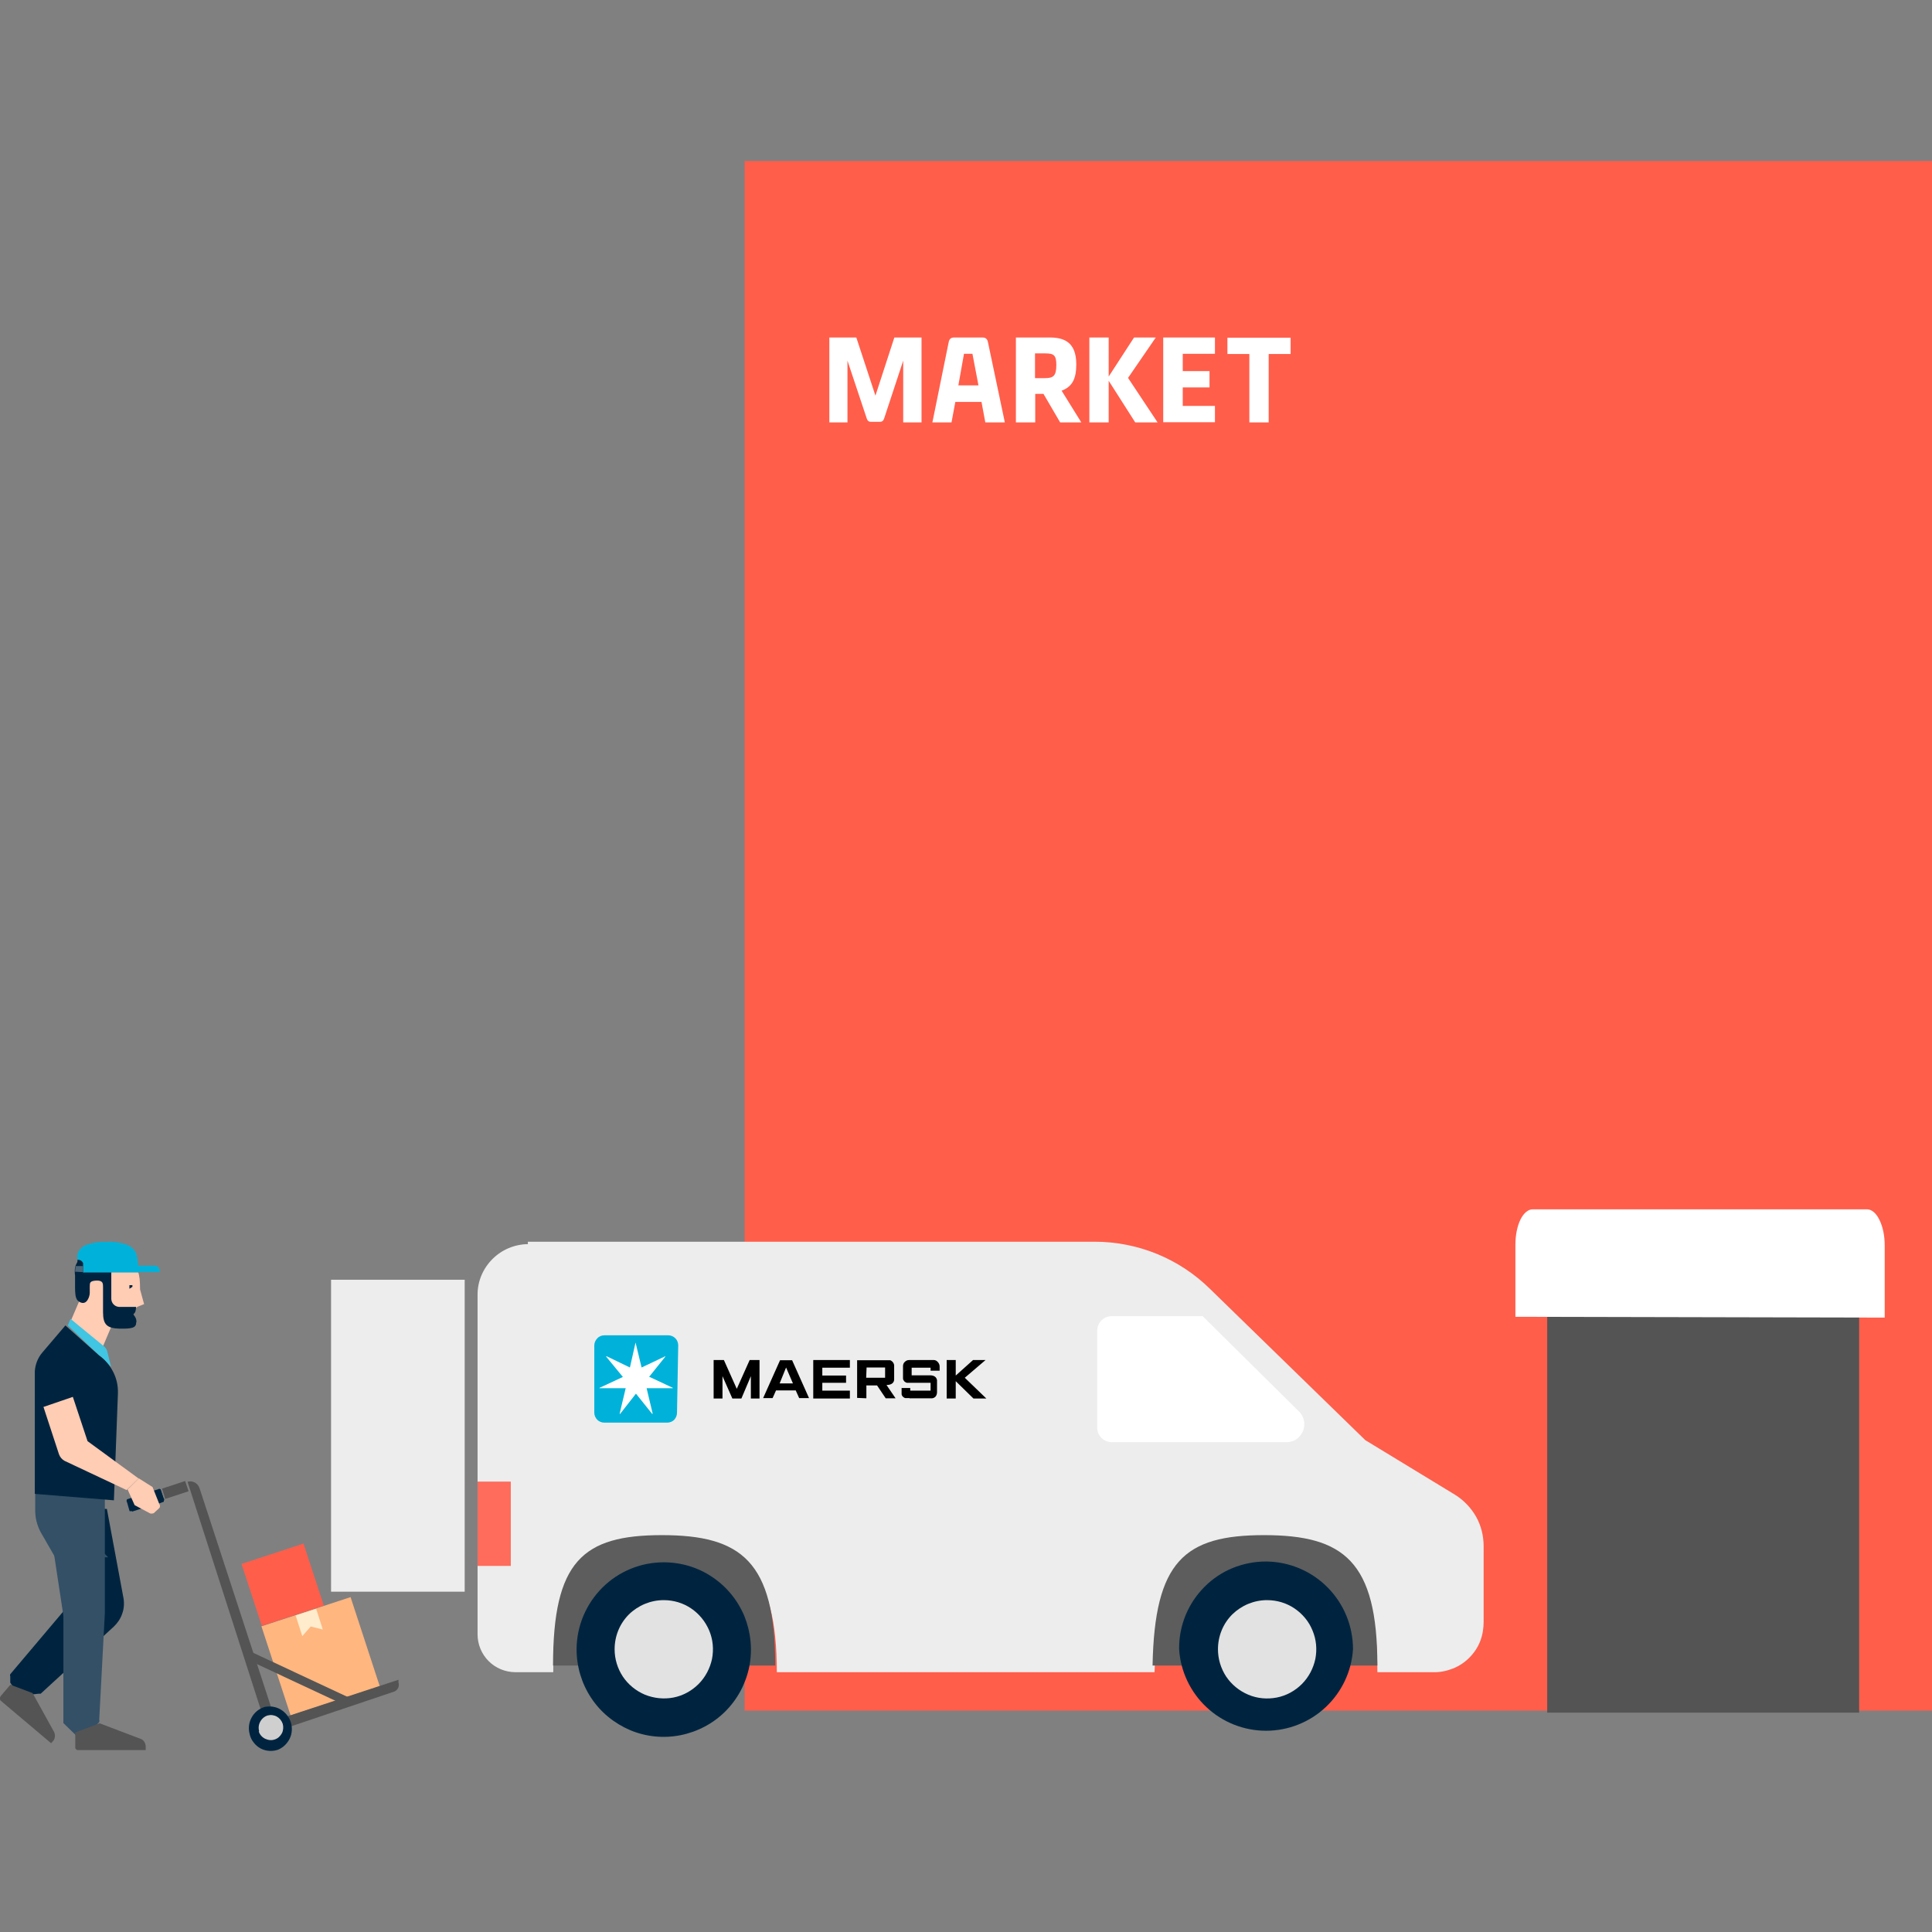 <svg width="96" height="96" viewBox="0 0 96 96" fill="none" xmlns="http://www.w3.org/2000/svg">
<rect x="0" y="0" width="96" height="96" fill="#808080" stroke="none"/>
<g clip-path="url(#clip0_802_2055)">
<path d="M37 8H96V85H37V8Z" fill="#FF5E4B"/>
<path d="M76.88 63.9H92.38V85.1H76.88V63.9Z" fill="#545454"/>
<path d="M93.65 65.48V61.89C93.65 61.41 93.56 60.96 93.39 60.62C93.23 60.28 93 60.09 92.77 60.09H76.16C75.93 60.09 75.71 60.28 75.55 60.6C75.39 60.93 75.3 61.38 75.3 61.84V65.43L93.65 65.47V65.48Z" fill="white"/>
<path d="M42.1 20.99H41.21V16.77H42.55L43.5 19.66L44.44 16.77H45.79V20.99H44.88V17.92L43.93 20.8C43.89 20.92 43.82 20.96 43.72 20.96H43.28C43.18 20.96 43.11 20.92 43.07 20.8L42.11 17.92V20.99H42.1Z" fill="white"/>
<path d="M49.09 17L49.93 20.99H48.96L48.77 19.97H47.47L47.28 20.99H46.33L47.14 17C47.17 16.85 47.25 16.77 47.41 16.77H48.82C48.98 16.77 49.06 16.85 49.09 17ZM48.32 17.58H47.9L47.62 19.15H48.62L48.32 17.58Z" fill="white"/>
<path d="M52.749 19.41L53.73 20.99H52.679L51.849 19.57H51.44V20.99H50.48V16.77H52.15C52.809 16.77 53.48 16.95 53.48 18.1C53.48 18.83 53.279 19.21 52.76 19.41H52.749ZM51.44 18.79H51.9C52.33 18.79 52.489 18.7 52.489 18.13C52.489 17.64 52.349 17.56 51.94 17.56H51.429V18.78L51.44 18.79Z" fill="white"/>
<path d="M56.06 18.79L57.52 20.99H56.41L55.09 18.92V20.99H54.13V16.77H55.09V18.71L56.35 16.77H57.43L56.05 18.78L56.06 18.79Z" fill="white"/>
<path d="M57.8 16.77H60.37V17.58H58.77V18.44H60.1V19.25H58.77V20.17H60.37V20.98H57.8V16.76V16.77Z" fill="white"/>
<path d="M63.04 20.99H62.08V17.59H60.99V16.78H64.13V17.59H63.04V20.99Z" fill="white"/>
<path d="M26.23 61.7H54.391C56.541 61.7 58.6 62.54 60.13 64.05L67.841 71.56L72.311 74.28C72.74 74.55 73.1 74.93 73.35 75.37C73.6 75.82 73.721 76.32 73.721 76.83V80.58C73.721 80.91 73.671 81.24 73.55 81.55C73.43 81.86 73.24 82.14 73.01 82.37C72.781 82.6 72.501 82.79 72.191 82.91C71.88 83.03 71.561 83.1 71.221 83.09H68.441C68.441 77.95 66.77 76.63 62.81 76.63C58.85 76.63 57.52 77.81 57.37 83.09H38.6C38.6 77.95 36.91 76.63 32.971 76.63C29.03 76.63 27.491 77.81 27.491 83.09H25.61C25.11 83.09 24.631 82.89 24.28 82.54C23.93 82.19 23.73 81.71 23.73 81.21V64.32C23.73 63.66 24 63.03 24.471 62.56C24.941 62.09 25.57 61.83 26.23 61.82" fill="#EDEDED"/>
<path d="M35.46 69.49V67.58H35.97L36.61 69.01L37.25 67.58H37.74V69.49H37.31V68.38L36.84 69.49H36.39L35.9 68.38V69.49H35.47H35.46ZM38.41 69.47H37.92L38.76 67.59H39.36L40.2 69.47H39.71L39.54 69.09H38.56L38.39 69.47H38.41ZM39.4 68.74L39.06 67.95L38.74 68.74H39.4ZM40.41 69.49V67.58H42.23V67.96H40.86V68.35H42.04V68.71H40.86V69.1H42.23V69.49H40.41ZM42.59 69.47V67.59H44.11C44.11 67.59 44.18 67.59 44.22 67.59C44.26 67.59 44.29 67.62 44.32 67.64C44.35 67.66 44.37 67.69 44.39 67.72C44.41 67.75 44.42 67.79 44.43 67.83V68.54C44.43 68.69 44.32 68.82 44.05 68.82L44.5 69.48H44.01L43.58 68.84H43.05V69.48L42.58 69.46L42.59 69.47ZM43.04 68.46H43.98V67.95H43.06L43.04 68.46ZM45.24 69.47H45.09C45.09 69.47 45.03 69.47 44.99 69.47C44.96 69.47 44.93 69.45 44.9 69.43C44.87 69.41 44.85 69.39 44.83 69.36C44.81 69.33 44.8 69.3 44.8 69.27V68.97H45.23V69.1H46.24V68.71H45.17C45.17 68.71 45.09 68.71 45.06 68.71C45.02 68.7 44.99 68.68 44.96 68.66C44.93 68.64 44.91 68.6 44.89 68.57C44.87 68.54 44.87 68.5 44.87 68.46V67.88C44.87 67.8 44.9 67.72 44.96 67.67C45.02 67.61 45.09 67.58 45.17 67.58H46.41C46.49 67.58 46.56 67.63 46.61 67.69C46.66 67.75 46.69 67.82 46.69 67.9V68.11H46.24V67.96H45.3V68.34H46.24C46.31 68.34 46.39 68.36 46.45 68.4C46.51 68.44 46.55 68.51 46.56 68.58V69.18C46.56 69.25 46.54 69.32 46.5 69.38C46.45 69.44 46.39 69.47 46.32 69.48H45.18L45.24 69.5V69.47ZM47.04 69.49V67.58H47.49V68.35L48.35 67.58H48.97L47.94 68.46L49.01 69.49H48.37L47.49 68.63V69.49H47.04Z" fill="black"/>
<path d="M33.64 70.2C33.64 70.33 33.59 70.45 33.5 70.55C33.41 70.64 33.28 70.69 33.15 70.69H30.03C29.9 70.69 29.77 70.64 29.68 70.55C29.59 70.46 29.53 70.33 29.53 70.2V66.86C29.53 66.73 29.58 66.6 29.68 66.5C29.77 66.4 29.9 66.35 30.04 66.35H33.21C33.34 66.35 33.47 66.41 33.56 66.5C33.65 66.59 33.7 66.72 33.7 66.85L33.64 70.19V70.2Z" fill="#00B2D9"/>
<path d="M32.25 68.42L33.06 67.41V67.39L31.88 67.95L31.58 66.71L31.3 67.95L30.14 67.39L30.12 67.41L30.95 68.42L29.79 68.96V68.98H31.09L30.79 70.24L30.81 70.26L31.6 69.25L32.41 70.26L32.43 70.24L32.13 68.98H33.43V68.96L32.28 68.42H32.25ZM59.73 65.4H55.23C55.04 65.4 54.86 65.48 54.73 65.61C54.6 65.74 54.52 65.93 54.52 66.11V70.95C54.52 71.14 54.6 71.32 54.73 71.45C54.86 71.58 55.05 71.66 55.23 71.66H63.94C64.06 71.66 64.17 71.63 64.28 71.59C64.39 71.54 64.48 71.48 64.56 71.39C64.64 71.31 64.7 71.21 64.75 71.1C64.79 70.99 64.81 70.88 64.81 70.76C64.81 70.54 64.72 70.32 64.57 70.16L59.75 65.39L59.73 65.4Z" fill="white"/>
<path d="M23.73 73.62H25.381V77.81H23.73V73.62Z" fill="#FF6C5B"/>
<path d="M38.52 82.76C38.52 77.58 36.831 76.28 32.891 76.28C28.951 76.28 27.48 77.58 27.48 82.76H38.52ZM68.441 82.76C68.441 77.58 66.77 76.28 62.81 76.28C58.85 76.28 57.37 77.58 57.27 82.76H68.441Z" fill="#5D5D5D"/>
<path d="M58.59 81.95C58.66 83.05 59.15 84.08 59.95 84.83C60.75 85.58 61.81 86 62.91 86C64.01 86 65.07 85.58 65.87 84.83C66.67 84.08 67.16 83.05 67.23 81.95C67.23 80.8 66.78 79.7 65.97 78.88C65.16 78.06 64.06 77.6 62.91 77.59C62.34 77.59 61.78 77.7 61.26 77.91C60.74 78.12 60.26 78.44 59.86 78.84C59.46 79.24 59.14 79.71 58.92 80.24C58.7 80.77 58.59 81.32 58.59 81.89" fill="#00243F"/>
<path d="M60.52 81.95C60.52 82.43 60.66 82.9 60.929 83.31C61.2 83.71 61.58 84.02 62.029 84.21C62.48 84.4 62.969 84.44 63.44 84.35C63.91 84.26 64.35 84.02 64.689 83.68C65.029 83.34 65.26 82.9 65.359 82.43C65.45 81.96 65.409 81.47 65.219 81.02C65.04 80.57 64.719 80.19 64.32 79.92C63.919 79.65 63.45 79.51 62.959 79.51C62.309 79.51 61.69 79.77 61.23 80.22C60.77 80.68 60.52 81.3 60.52 81.95Z" fill="#E2E2E2"/>
<path d="M28.65 81.95C28.65 82.81 28.9 83.65 29.37 84.36C29.84 85.08 30.52 85.63 31.31 85.97C32.1 86.3 32.97 86.39 33.82 86.22C34.66 86.05 35.44 85.64 36.04 85.04C36.65 84.43 37.06 83.66 37.23 82.82C37.4 81.98 37.31 81.11 36.99 80.31C36.66 79.52 36.11 78.84 35.39 78.36C34.68 77.88 33.84 77.63 32.98 77.63C31.84 77.63 30.74 78.08 29.93 78.89C29.12 79.7 28.66 80.79 28.65 81.93" fill="#00243F"/>
<path d="M30.54 81.95C30.54 82.43 30.68 82.9 30.95 83.31C31.22 83.71 31.6 84.02 32.05 84.21C32.5 84.39 32.99 84.44 33.46 84.35C33.93 84.26 34.37 84.02 34.71 83.68C35.05 83.34 35.28 82.9 35.38 82.43C35.47 81.96 35.43 81.47 35.24 81.02C35.05 80.57 34.74 80.19 34.34 79.92C33.94 79.65 33.47 79.51 32.98 79.51C32.33 79.51 31.71 79.77 31.25 80.22C30.79 80.68 30.54 81.3 30.54 81.95Z" fill="#E2E2E2"/>
<path d="M5.31 74.97L6.14 79.43C6.18 79.68 6.16 79.95 6.07 80.19C5.99 80.43 5.84 80.65 5.65 80.83L2.02 84.16H1.92L0.94 84.26L0.51 83.61V83.31C0.51 83.31 0.5 83.27 0.5 83.25C0.5 83.23 0.5 83.21 0.51 83.19L3.67 79.45L2.42 76.12L1.87 74.76L5.3 74.98L5.31 74.97Z" fill="#00243F"/>
<path d="M1.98 74.09L2.53 76.2L3.15 80.28V85.62L3.8 86.25H4.3L4.93 85.57C4.93 85.57 4.94 85.53 4.94 85.51C4.94 85.49 4.94 85.47 4.93 85.45L5.21 80.16V74.24L1.98 74.09Z" fill="#335066"/>
<path d="M1.75 73.62V75.07C1.75 75.44 1.85 75.81 2.02 76.13L2.74 77.38H5.37" fill="#335066"/>
<path d="M3.74 86.07V86.79C3.74 86.79 3.74 86.84 3.74 86.86C3.74 86.88 3.76 86.9 3.78 86.92C3.8 86.94 3.82 86.95 3.84 86.96C3.86 86.96 3.88 86.96 3.91 86.96H7.24V86.78C7.24 86.7 7.21 86.62 7.17 86.55C7.13 86.48 7.06 86.43 6.98 86.4L4.95 85.63L3.75 86.08L3.74 86.07ZM0.51 83.72L0.04 84.27C0.04 84.27 -0.01 84.35 -0.01 84.39C-0.01 84.43 0.01 84.48 0.04 84.51L2.54 86.62L2.67 86.47C2.71 86.4 2.73 86.32 2.73 86.25C2.73 86.18 2.71 86.09 2.67 86.03L1.62 84.13L0.51 83.71V83.72Z" fill="#545454"/>
<path d="M6.57 75.11L8.13 74.59C8.13 74.59 8.16 74.55 8.16 74.52C8.16 74.49 8.16 74.47 8.13 74.45L7.98 74C7.98 74 7.94 73.98 7.92 73.98C7.9 73.98 7.88 73.98 7.86 74L6.31 74.5C6.31 74.5 6.29 74.55 6.29 74.57C6.29 74.59 6.29 74.62 6.31 74.64L6.44 75.09H6.56L6.57 75.11Z" fill="#00243F"/>
<path d="M12.99 80.81L17.42 79.36L18.87 83.79L14.44 85.24L12.99 80.81Z" fill="#FFB67F"/>
<path d="M12 77.71L15.08 76.7L16.09 79.78L13.01 80.79L12 77.71Z" fill="#FF5E4B"/>
<path d="M15.02 81.3L15.44 80.82L16.04 80.97L15.71 79.94L14.69 80.27L15.02 81.3Z" fill="#FFECCC"/>
<path d="M8.05 73.97L9.2 73.59L9.37 74.1L8.21 74.48L8.05 73.97ZM12.28 82.46L12.46 82.07L17.4 84.38L17.22 84.77L12.28 82.46Z" fill="#545454"/>
<path d="M19.8 83.47V83.6C19.83 83.69 19.82 83.78 19.79 83.86C19.75 83.94 19.69 84.01 19.6 84.05L13.51 86.1C13.42 86.12 13.33 86.11 13.25 86.07C13.17 86.03 13.11 85.96 13.07 85.88V85.68L19.79 83.47H19.8ZM13.16 85.58L13.66 85.41L9.92 73.96C9.9 73.9 9.87 73.84 9.83 73.79C9.79 73.74 9.74 73.7 9.69 73.67C9.63 73.64 9.57 73.62 9.51 73.61C9.45 73.61 9.38 73.61 9.32 73.63L13.16 85.58Z" fill="#545454"/>
<path d="M12.41 86.19C12.45 86.34 12.51 86.47 12.61 86.59C12.7 86.71 12.82 86.81 12.95 86.88C13.08 86.95 13.23 86.99 13.38 87C13.53 87.01 13.68 86.99 13.82 86.94C14.08 86.83 14.28 86.63 14.4 86.38C14.52 86.13 14.53 85.84 14.45 85.57C14.36 85.31 14.18 85.08 13.94 84.94C13.7 84.8 13.41 84.76 13.14 84.82C12.86 84.91 12.63 85.1 12.5 85.35C12.36 85.6 12.33 85.9 12.41 86.18V86.19Z" fill="#00243F"/>
<path d="M12.86 86.04C12.91 86.2 13.03 86.33 13.18 86.4C13.33 86.47 13.5 86.49 13.66 86.43C13.81 86.38 13.93 86.27 14.01 86.12C14.08 85.98 14.09 85.81 14.05 85.66C14 85.51 13.9 85.38 13.76 85.3C13.62 85.22 13.46 85.2 13.3 85.24C13.14 85.29 13.01 85.4 12.93 85.55C12.85 85.7 12.83 85.87 12.88 86.03H12.86V86.04Z" fill="#CFCFCF"/>
<path d="M7.59 74.09L7.81 74.74L8.14 74.62V74.5L7.99 74.05C7.99 74.05 7.95 74.03 7.93 74.03C7.91 74.03 7.89 74.03 7.87 74.05L7.59 74.08V74.09ZM3.85 62.59V63.14L4.72 63.04C4.74 62.94 4.74 62.84 4.72 62.74C4.72 62.66 4.59 62.39 4.52 62.39L3.85 62.59Z" fill="#00243F"/>
<path d="M6.4 62.59C6.02 62.34 5.97 62.59 5.97 62.59L4.72 63.21L4.14 63.93L3.96 64.6L3.54 65.58L5.09 66.96L5.59 65.78L6.84 64.93L7.16 64.8L6.96 64.07C6.96 63.25 6.86 62.99 6.46 62.74" fill="#FFCCB4"/>
<path d="M6.77 65.7C6.77 65.98 6.57 66.03 5.94 66.02C5.31 66 5.12 65.82 5.12 65.2V63.95C5.12 63.78 5.12 63.62 4.79 63.63C4.46 63.65 4.46 63.73 4.46 63.95V64.25C4.46 64.4 4.33 64.85 4.01 64.72C3.69 64.59 3.73 64.3 3.73 63.39C3.71 63.25 3.71 63.11 3.73 62.97C3.78 62.79 3.88 62.62 4.03 62.5C4.4 62.27 4.84 62.16 5.28 62.2C6.26 62.2 6.53 62.42 6.63 62.83H5.93C5.81 62.83 5.7 62.88 5.61 62.96C5.56 63.06 5.53 63.17 5.53 63.28V64.53C5.53 64.63 5.57 64.74 5.64 64.81C5.71 64.89 5.81 64.93 5.91 64.94H6.76C6.76 64.94 6.76 65.21 6.66 65.27C6.56 65.34 6.79 65.4 6.78 65.69L6.77 65.7Z" fill="#00243F"/>
<path d="M6.43 64.04V63.86H6.58V63.94" fill="#00243F"/>
<path d="M3.51 65.54L5.17 66.9C5.24 66.96 5.29 67.03 5.32 67.12L5.52 67.92L3.37 65.86L3.5 65.54H3.51Z" fill="#40C5E3"/>
<path d="M5.86 69.23L5.66 74.55L1.73 74.23V68.14C1.75 67.8 1.88 67.47 2.1 67.21L3.25 65.86L4.91 67.34C5.21 67.55 5.45 67.83 5.62 68.16C5.79 68.49 5.87 68.85 5.86 69.22V69.23Z" fill="#00243F"/>
<path d="M6.9 73.46L7.58 73.89L7.91 74.72C7.91 74.72 7.95 74.79 7.95 74.83C7.95 74.87 7.94 74.91 7.91 74.94L7.64 75.19C7.64 75.19 7.57 75.21 7.54 75.21C7.51 75.21 7.47 75.21 7.44 75.19L6.69 74.79L6.34 74.01M6.89 73.46L6.29 74.04L3.21 72.59C3.08 72.52 2.98 72.4 2.93 72.26L2.16 69.91L3.62 69.41L4.35 71.61L6.88 73.46H6.89Z" fill="#FFCCB4"/>
<path d="M4.13 63.21V62.76C4.13 62.76 4.08 62.67 4.04 62.65C4 62.62 3.95 62.6 3.9 62.6H3.85C3.83 62.5 3.83 62.4 3.85 62.3C3.89 62.2 3.95 62.1 4.02 62.03C4.1 61.95 4.19 61.89 4.29 61.86C4.61 61.74 4.96 61.69 5.3 61.71C5.65 61.68 6 61.74 6.33 61.86C6.43 61.9 6.52 61.96 6.6 62.04C6.68 62.12 6.74 62.21 6.78 62.31C6.85 62.61 6.88 62.92 6.88 63.23H4.12L4.13 63.21Z" fill="#00B2D9"/>
<path d="M7.94 63.21H6.81V62.89H7.69C7.87 62.89 7.94 63.04 7.94 63.21Z" fill="#00B2D9"/>
<path d="M3.73 63.19L4.13 63.21V62.91H3.75L3.73 63.19Z" fill="#4D6679"/>
<path d="M23.09 63.59H16.45V79.09H23.09V63.59Z" fill="#EDEDED"/>
</g>
<defs>
<clipPath id="clip0_802_2055">
<rect width="96" height="79" fill="white" transform="translate(0 8)"/>
</clipPath>
</defs>
</svg>
